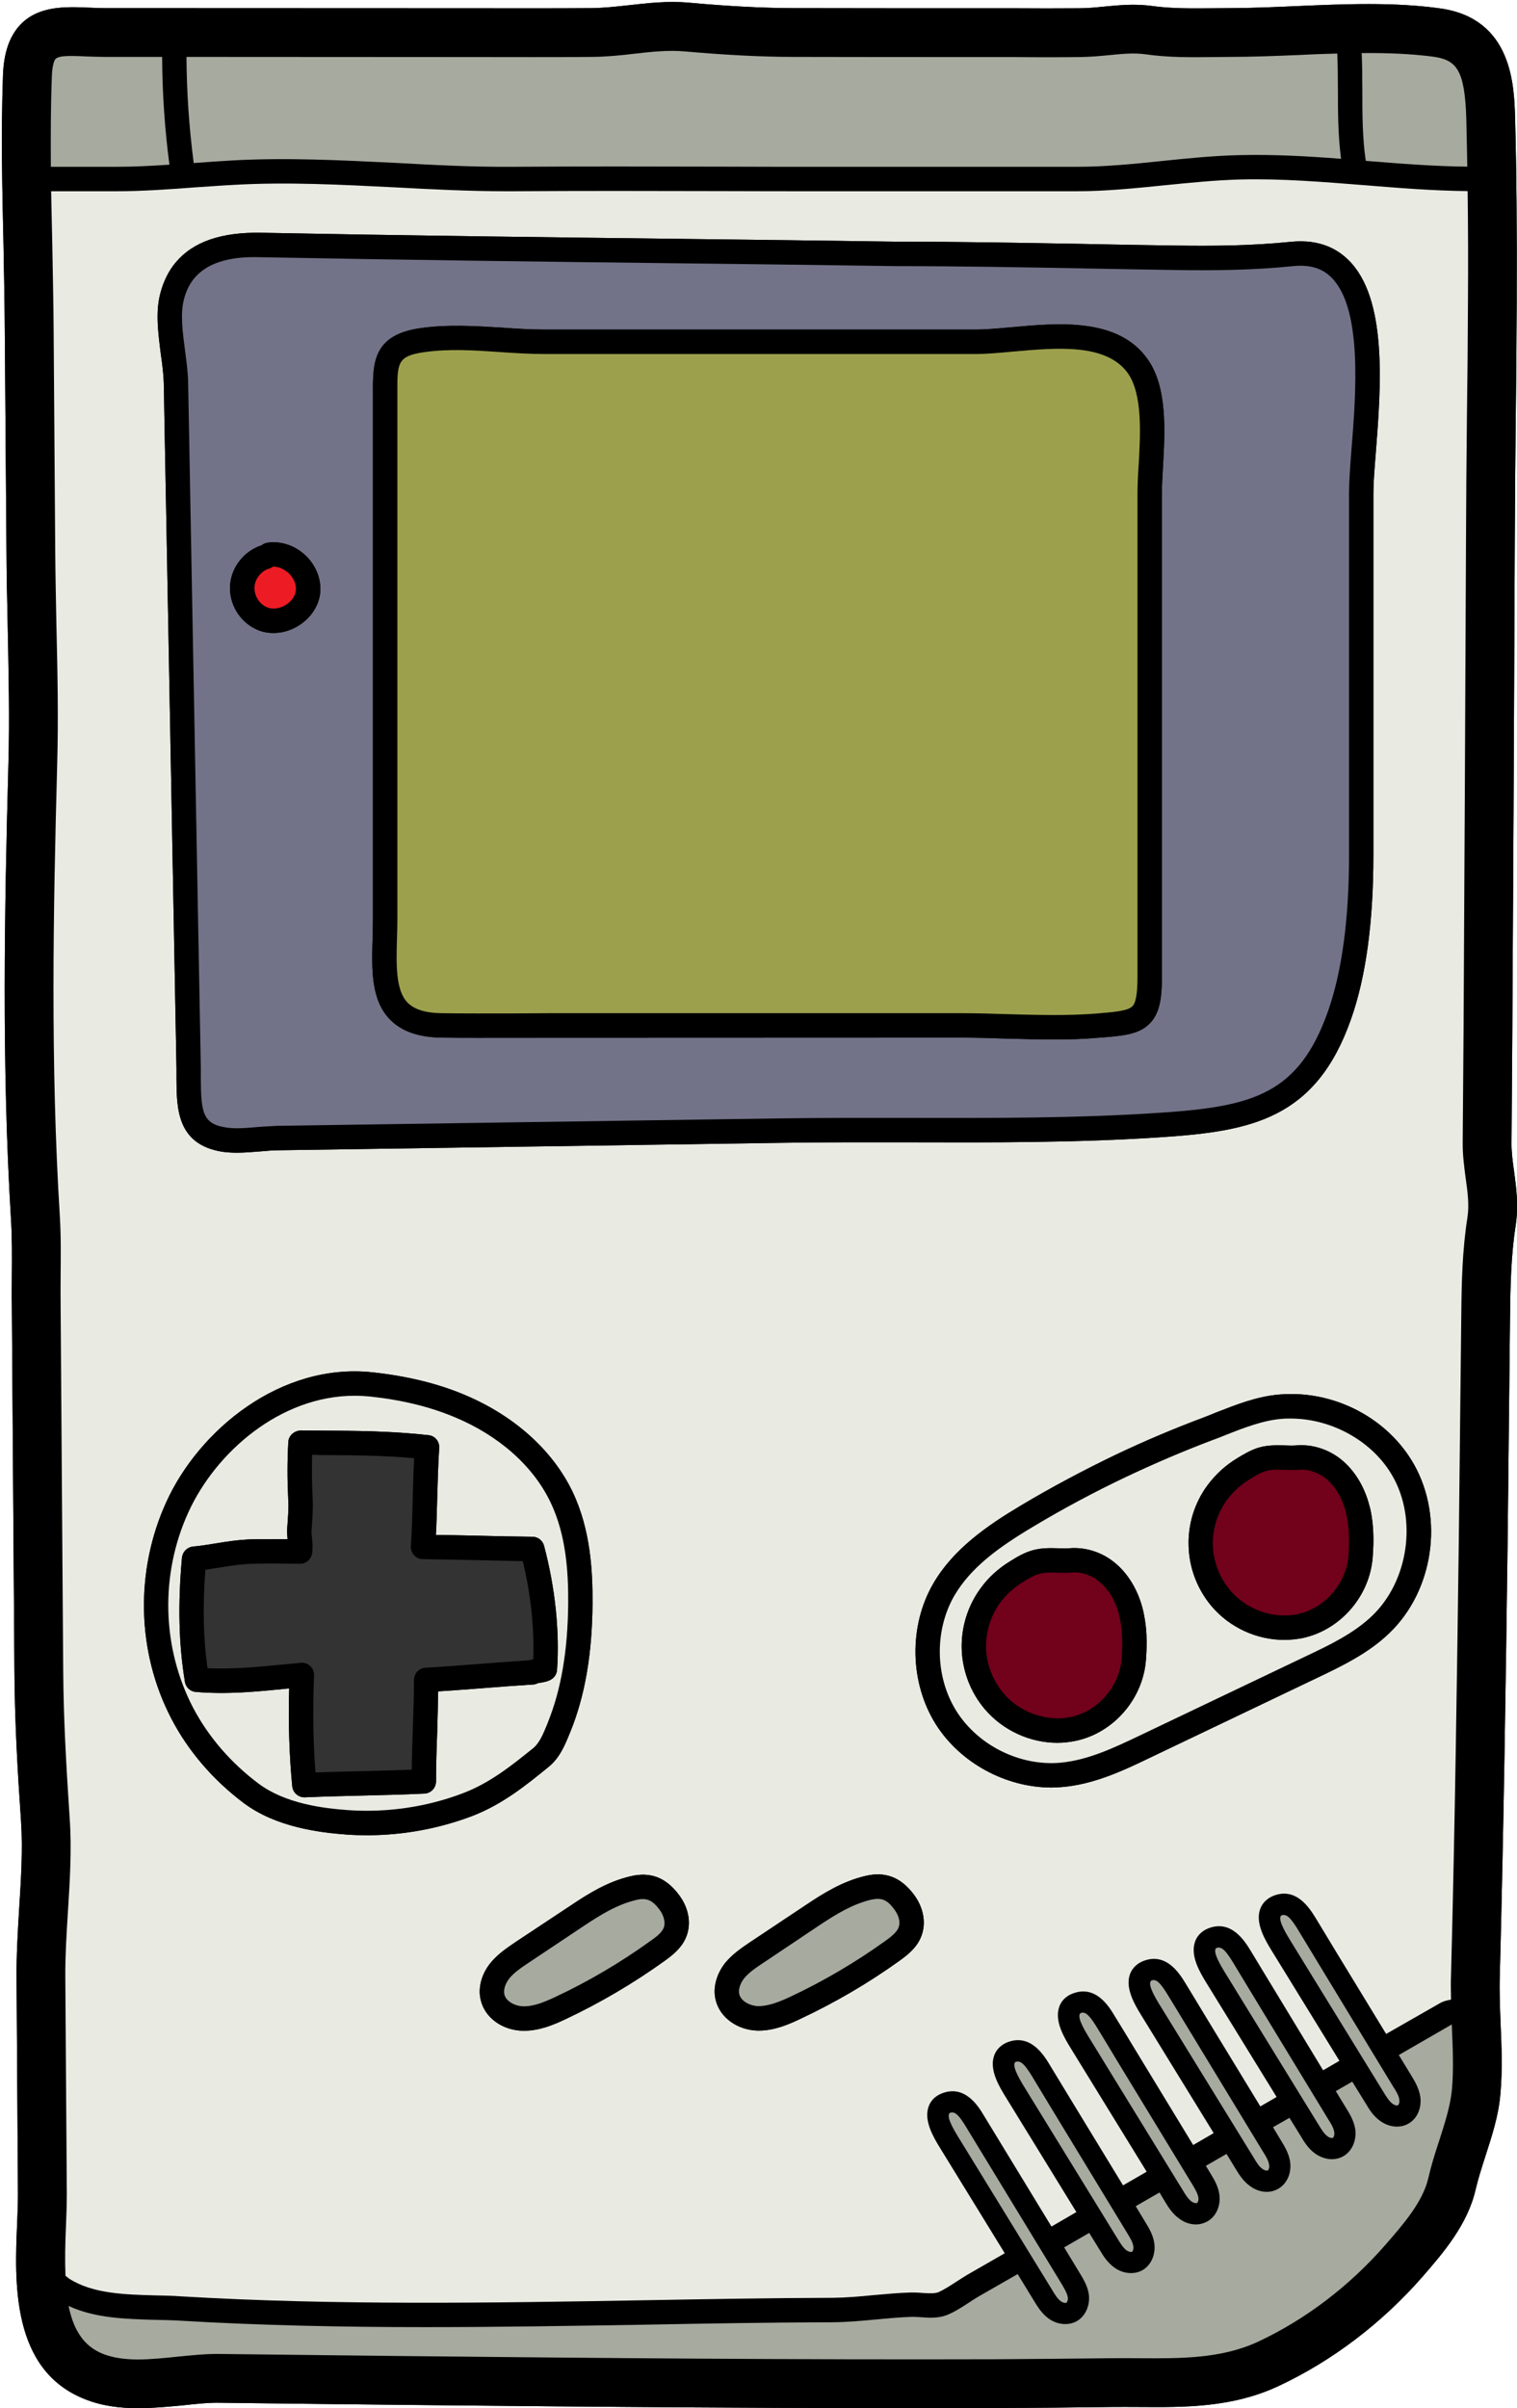 <?xml version="1.0" encoding="UTF-8"?><svg xmlns="http://www.w3.org/2000/svg" xmlns:xlink="http://www.w3.org/1999/xlink" height="120.1" preserveAspectRatio="xMidYMid meet" version="1.0" viewBox="26.1 3.9 75.7 120.1" width="75.7" zoomAndPan="magnify"><g><g id="change1_1"><path d="M 26.34 20.461 L 26.422 31.273 C 26.43 32.555 26.453 33.82 26.484 35.094 C 26.527 37.352 26.586 39.691 26.52 41.996 C 26.324 49.27 26.18 57.004 26.648 64.699 C 26.707 65.641 26.699 66.574 26.691 67.574 C 26.691 68.043 26.68 68.523 26.691 68.996 L 26.82 87.227 C 26.836 89.855 26.988 92.391 27.152 94.754 C 27.242 96.148 27.152 97.586 27.055 99.109 C 26.988 100.23 26.918 101.383 26.926 102.52 L 26.996 113.293 C 26.996 113.738 26.98 114.227 26.957 114.746 C 26.828 117.684 26.641 122.117 30.367 123.562 C 31.234 123.902 32.129 124 33.004 124 C 33.754 124 34.48 123.926 35.172 123.863 C 35.863 123.789 36.504 123.715 37.113 123.73 C 40.141 123.766 43.273 123.805 46.375 123.836 C 55.832 123.934 65.891 124.023 75.785 123.992 C 77.703 123.984 79.617 123.969 81.531 123.941 C 82.004 123.934 82.465 123.941 82.938 123.941 C 85.227 123.957 87.582 123.977 89.902 122.895 C 92.574 121.645 95.055 119.762 97.086 117.441 C 98.086 116.289 99.336 114.859 99.738 113.082 C 99.863 112.555 100.039 112.004 100.227 111.418 C 100.551 110.418 100.887 109.387 100.973 108.309 C 101.078 107.141 101.031 105.957 100.98 104.809 C 100.949 103.988 100.918 103.211 100.941 102.457 C 101.137 95.02 101.242 87.656 101.332 80.812 L 101.453 69.516 C 101.469 67.988 101.504 66.492 101.738 64.977 C 101.883 64.02 101.762 63.125 101.656 62.332 C 101.582 61.82 101.52 61.34 101.527 60.879 L 101.566 55.355 C 101.617 47.246 101.656 39.137 101.688 31.027 C 101.695 28.91 101.715 26.809 101.738 24.695 C 101.762 22.82 101.777 20.945 101.785 19.055 C 101.801 15.336 101.777 12.473 101.703 9.754 C 101.656 8.152 101.559 4.824 97.969 4.32 C 95.641 3.996 93.164 4.102 90.77 4.207 C 89.609 4.258 88.516 4.305 87.449 4.305 L 86.641 4.312 C 85.574 4.32 84.57 4.336 83.594 4.199 C 82.719 4.078 81.938 4.16 81.191 4.23 C 80.762 4.273 80.363 4.312 79.949 4.312 C 78.871 4.32 77.789 4.32 76.711 4.312 L 75.211 4.312 C 72.043 4.312 68.879 4.312 65.711 4.305 C 64.219 4.305 62.465 4.215 60.492 4.035 C 59.418 3.938 58.438 4.055 57.488 4.16 C 56.848 4.23 56.246 4.297 55.629 4.305 C 53.59 4.32 51.547 4.312 49.508 4.312 L 31.324 4.305 C 31.047 4.305 30.773 4.289 30.504 4.281 C 29.18 4.223 27.379 4.145 26.586 5.945 C 26.391 6.406 26.277 6.949 26.25 7.609 C 26.145 10.48 26.211 13.395 26.277 16.223 C 26.301 17.633 26.332 19.047 26.34 20.461"/></g><g id="change1_2"><path d="M 34.555 12.113 C 34.32 10.336 34.199 8.535 34.191 6.738 L 31.324 6.738 C 31.008 6.738 30.699 6.723 30.398 6.715 C 30.105 6.699 29.871 6.691 29.676 6.691 C 29.086 6.691 28.891 6.758 28.816 6.926 C 28.77 7.039 28.703 7.27 28.688 7.699 C 28.629 9.191 28.629 10.711 28.637 12.219 L 31.895 12.219 C 32.77 12.219 33.664 12.172 34.555 12.113 Z M 79.316 118.738 C 79.355 118.715 79.406 118.594 79.383 118.465 C 79.348 118.254 79.211 118.035 79.082 117.812 L 74.293 109.949 C 73.969 109.414 73.789 109.25 73.617 109.25 C 73.578 109.25 73.535 109.258 73.496 109.273 C 73.406 109.363 73.367 109.582 73.887 110.426 L 78.609 118.113 C 78.738 118.332 78.879 118.555 79.039 118.668 C 79.152 118.75 79.277 118.766 79.316 118.738 Z M 82.59 116.199 C 82.629 116.176 82.676 116.055 82.652 115.914 C 82.621 115.711 82.48 115.484 82.352 115.273 L 78.617 109.129 C 78.27 108.551 77.918 107.977 77.57 107.398 C 77.238 106.863 77.059 106.711 76.891 106.711 C 76.848 106.711 76.809 106.719 76.77 106.734 C 76.68 106.816 76.637 107.035 77.156 107.887 L 81.883 115.574 C 82.012 115.785 82.148 116.004 82.312 116.125 C 82.426 116.207 82.547 116.223 82.59 116.199 Z M 85.836 113.766 C 85.875 113.738 85.926 113.617 85.898 113.488 C 85.867 113.285 85.73 113.059 85.598 112.84 L 81.863 106.703 C 81.516 106.125 81.168 105.547 80.816 104.973 C 80.484 104.438 80.305 104.273 80.137 104.273 C 80.094 104.273 80.055 104.281 80.016 104.297 C 79.926 104.387 79.887 104.605 80.406 105.453 L 85.129 113.141 C 85.258 113.359 85.398 113.578 85.559 113.691 C 85.672 113.773 85.793 113.789 85.836 113.766 Z M 89.367 112.141 C 89.406 112.117 89.457 111.992 89.43 111.863 C 89.406 111.66 89.27 111.434 89.129 111.215 L 85.461 105.176 C 85.09 104.566 84.723 103.957 84.348 103.348 C 84.016 102.812 83.84 102.648 83.668 102.648 C 83.629 102.648 83.586 102.66 83.547 102.676 C 83.457 102.766 83.414 102.984 83.934 103.828 L 88.668 111.516 C 88.797 111.734 88.926 111.953 89.098 112.066 C 89.203 112.148 89.324 112.164 89.367 112.141 Z M 92.613 110.516 C 92.652 110.492 92.703 110.371 92.68 110.23 C 92.652 110.027 92.516 109.801 92.379 109.59 L 88.707 103.551 C 88.336 102.941 87.969 102.328 87.598 101.719 C 87.266 101.18 87.086 101.027 86.914 101.027 C 86.875 101.027 86.832 101.035 86.793 101.051 C 86.703 101.133 86.664 101.352 87.184 102.203 L 91.914 109.891 C 92.043 110.102 92.176 110.32 92.344 110.441 C 92.449 110.523 92.574 110.539 92.613 110.516 Z M 93.02 11.82 C 92.871 10.676 92.863 9.508 92.863 8.363 C 92.863 7.77 92.855 7.16 92.832 6.57 C 92.184 6.586 91.527 6.609 90.875 6.645 C 89.738 6.691 88.57 6.738 87.449 6.738 L 86.656 6.746 C 85.551 6.758 84.414 6.773 83.27 6.609 C 82.668 6.527 82.094 6.586 81.426 6.652 C 80.965 6.699 80.492 6.738 79.973 6.746 C 78.887 6.758 77.789 6.758 76.703 6.746 L 75.211 6.746 C 72.043 6.746 68.879 6.746 65.711 6.738 C 64.145 6.738 62.316 6.645 60.281 6.465 C 59.445 6.391 58.633 6.48 57.766 6.578 C 57.09 6.66 56.391 6.73 55.645 6.738 C 53.598 6.758 51.555 6.746 49.508 6.746 L 35.406 6.738 C 35.414 8.512 35.539 10.281 35.766 12.031 C 35.773 12.031 35.781 12.031 35.781 12.031 C 36.414 11.984 37.055 11.938 37.688 11.902 C 40.434 11.75 43.176 11.895 45.832 12.023 C 47.754 12.129 49.734 12.234 51.676 12.219 C 55.133 12.195 58.594 12.203 62.051 12.211 C 63.781 12.219 65.5 12.219 67.23 12.219 L 79.836 12.219 C 81.258 12.219 82.711 12.074 84.121 11.926 C 85.363 11.797 86.648 11.668 87.93 11.637 C 89.633 11.594 91.348 11.691 93.02 11.82 Z M 95.859 108.895 C 95.902 108.867 95.949 108.746 95.926 108.609 C 95.902 108.406 95.762 108.18 95.625 107.969 L 91.957 101.93 C 91.582 101.32 91.219 100.703 90.844 100.094 C 90.512 99.559 90.332 99.402 90.16 99.402 C 90.121 99.402 90.082 99.41 90.039 99.426 C 89.949 99.508 89.91 99.727 90.43 100.582 L 95.16 108.27 C 95.293 108.48 95.422 108.699 95.594 108.82 C 95.699 108.902 95.82 108.918 95.859 108.895 Z M 98.555 108.098 C 98.645 107.082 98.594 106.027 98.547 104.906 C 98.547 104.898 98.547 104.883 98.547 104.867 C 98.539 104.867 98.531 104.867 98.523 104.875 L 95.902 106.387 L 96.527 107.414 C 96.695 107.691 96.906 108.039 96.973 108.457 C 97.055 109.008 96.828 109.551 96.395 109.801 C 96.219 109.906 96.016 109.957 95.805 109.957 C 95.52 109.957 95.227 109.859 94.969 109.672 C 94.633 109.43 94.422 109.098 94.262 108.82 L 93.578 107.715 L 92.758 108.188 L 93.277 109.039 C 93.449 109.316 93.66 109.664 93.727 110.078 C 93.805 110.629 93.578 111.172 93.148 111.426 C 92.969 111.531 92.766 111.582 92.555 111.582 C 92.273 111.582 91.98 111.48 91.719 111.297 C 91.387 111.051 91.176 110.719 91.016 110.441 L 90.445 109.52 L 89.625 109.988 L 90.031 110.664 C 90.203 110.945 90.414 111.289 90.477 111.703 C 90.559 112.254 90.332 112.797 89.902 113.047 C 89.723 113.156 89.52 113.211 89.309 113.211 C 89.023 113.211 88.734 113.113 88.473 112.918 C 88.141 112.684 87.93 112.344 87.766 112.074 L 87.305 111.32 L 86.273 111.914 L 86.5 112.285 C 86.672 112.57 86.883 112.91 86.945 113.324 C 87.027 113.879 86.801 114.422 86.371 114.672 C 86.191 114.777 85.988 114.836 85.777 114.836 C 85.492 114.836 85.195 114.738 84.941 114.543 C 84.609 114.309 84.398 113.969 84.234 113.699 L 83.961 113.242 L 82.773 113.926 L 83.254 114.723 C 83.422 114.996 83.637 115.348 83.699 115.762 C 83.781 116.312 83.555 116.855 83.125 117.109 C 82.945 117.215 82.742 117.262 82.531 117.262 C 82.246 117.262 81.945 117.164 81.695 116.977 C 81.363 116.734 81.152 116.402 80.988 116.125 L 80.453 115.258 L 79.203 115.98 L 79.98 117.262 C 80.152 117.547 80.363 117.887 80.43 118.301 C 80.512 118.855 80.273 119.398 79.852 119.648 C 79.672 119.754 79.469 119.805 79.258 119.805 C 78.977 119.805 78.676 119.715 78.414 119.52 C 78.082 119.273 77.879 118.941 77.711 118.668 L 76.883 117.312 L 74.957 118.414 C 74.785 118.512 74.617 118.625 74.445 118.738 C 74.121 118.949 73.789 119.168 73.422 119.324 C 72.969 119.527 72.473 119.496 72.035 119.461 C 71.891 119.453 71.742 119.445 71.605 119.445 C 71.012 119.461 70.41 119.52 69.828 119.574 C 69.121 119.641 68.398 119.707 67.668 119.715 C 64.535 119.723 61.352 119.777 58.266 119.836 C 54.664 119.895 51.004 119.957 47.324 119.957 C 43.227 119.957 39.109 119.875 35.043 119.633 C 34.645 119.609 34.23 119.602 33.816 119.594 C 32.355 119.551 30.844 119.512 29.523 118.902 C 29.758 120.062 30.254 120.906 31.25 121.297 C 32.309 121.703 33.574 121.574 34.93 121.434 C 35.652 121.363 36.398 121.281 37.145 121.297 C 40.172 121.328 43.297 121.371 46.406 121.402 C 55.848 121.5 65.898 121.59 75.777 121.559 C 77.684 121.547 79.594 121.531 81.492 121.508 C 81.98 121.5 82.465 121.508 82.953 121.508 C 85.062 121.523 87.043 121.531 88.871 120.688 C 91.242 119.582 93.441 117.91 95.242 115.844 C 96.113 114.844 97.094 113.723 97.371 112.539 C 97.516 111.906 97.711 111.281 97.914 110.672 C 98.207 109.762 98.48 108.902 98.555 108.098 Z M 99.32 12.211 C 99.309 11.391 99.285 10.598 99.27 9.816 C 99.195 7.383 98.781 6.895 97.637 6.73 C 96.5 6.578 95.285 6.535 94.051 6.547 C 94.074 7.152 94.082 7.762 94.082 8.363 C 94.082 9.559 94.082 10.781 94.254 11.922 C 94.27 11.922 94.285 11.926 94.301 11.926 C 95.949 12.059 97.645 12.195 99.32 12.211 Z M 99.352 19.047 C 99.367 16.938 99.359 15.117 99.336 13.43 C 97.613 13.414 95.875 13.273 94.203 13.137 C 92.16 12.977 90.039 12.797 87.961 12.852 C 86.727 12.887 85.461 13.016 84.242 13.137 C 82.809 13.281 81.32 13.438 79.836 13.438 L 67.23 13.438 C 65.5 13.438 63.77 13.438 62.043 13.43 C 58.594 13.422 55.133 13.414 51.684 13.438 C 51.578 13.438 51.465 13.438 51.359 13.438 C 49.484 13.438 47.602 13.34 45.773 13.242 C 43.152 13.113 40.434 12.965 37.754 13.121 C 37.129 13.152 36.504 13.203 35.871 13.242 C 34.57 13.34 33.23 13.438 31.895 13.438 L 28.652 13.438 C 28.672 14.355 28.688 15.273 28.711 16.172 C 28.734 17.594 28.77 19.023 28.777 20.434 L 28.855 31.254 C 28.863 32.523 28.891 33.781 28.914 35.039 C 28.969 37.336 29.02 39.699 28.953 42.059 C 28.758 49.277 28.613 56.957 29.086 64.555 C 29.148 65.578 29.133 66.602 29.125 67.59 C 29.125 68.055 29.117 68.516 29.125 68.977 L 29.254 87.203 C 29.27 89.777 29.426 92.262 29.578 94.59 C 29.684 96.141 29.586 97.723 29.488 99.258 C 29.418 100.387 29.352 101.449 29.359 102.504 L 29.434 113.285 C 29.434 113.773 29.418 114.293 29.395 114.852 C 29.352 115.762 29.336 116.613 29.367 117.391 C 29.426 117.449 29.496 117.496 29.562 117.547 C 30.738 118.293 32.316 118.332 33.848 118.375 C 34.281 118.383 34.703 118.391 35.117 118.422 C 42.785 118.879 50.645 118.75 58.25 118.617 C 61.336 118.562 64.527 118.504 67.66 118.496 C 68.332 118.488 69.008 118.43 69.715 118.359 C 70.312 118.309 70.938 118.246 71.574 118.23 C 71.742 118.23 71.93 118.234 72.125 118.254 C 72.434 118.27 72.75 118.293 72.938 118.211 C 73.203 118.09 73.488 117.91 73.781 117.719 C 73.977 117.594 74.16 117.473 74.348 117.359 L 76.238 116.273 L 72.984 110.98 C 72.707 110.523 72.188 109.68 72.434 108.973 C 72.504 108.754 72.684 108.457 73.121 108.293 C 74.25 107.863 74.918 108.934 75.191 109.395 L 78.57 114.941 L 79.812 114.219 L 76.258 108.438 C 75.98 107.984 75.461 107.141 75.703 106.434 C 75.777 106.207 75.957 105.914 76.395 105.742 C 77.531 105.32 78.188 106.395 78.465 106.848 C 78.82 107.434 79.172 108.008 79.52 108.586 L 82.141 112.887 L 83.32 112.207 L 79.504 106.004 C 79.227 105.547 78.707 104.703 78.953 103.996 C 79.023 103.777 79.203 103.48 79.641 103.316 C 80.777 102.887 81.434 103.957 81.711 104.418 C 82.07 104.996 82.418 105.574 82.766 106.148 L 85.641 110.875 L 86.664 110.281 L 83.035 104.379 C 82.758 103.926 82.238 103.082 82.48 102.375 C 82.555 102.156 82.742 101.855 83.172 101.691 C 84.309 101.262 84.965 102.336 85.25 102.797 C 85.625 103.406 85.988 104.016 86.363 104.633 L 88.992 108.949 L 89.805 108.48 L 86.281 102.758 C 86.004 102.301 85.484 101.457 85.73 100.75 C 85.801 100.523 85.988 100.23 86.418 100.062 C 87.555 99.633 88.215 100.711 88.496 101.164 C 88.871 101.781 89.234 102.391 89.609 103 L 92.125 107.148 L 92.938 106.676 L 89.527 101.133 C 89.254 100.68 88.734 99.832 88.977 99.129 C 89.051 98.902 89.234 98.609 89.668 98.438 C 90.801 98.008 91.461 99.086 91.746 99.543 C 92.117 100.156 92.484 100.766 92.855 101.375 L 95.27 105.336 L 97.922 103.82 C 98.125 103.699 98.328 103.656 98.508 103.625 C 98.5 103.211 98.488 102.797 98.508 102.391 C 98.703 94.973 98.805 87.617 98.895 80.789 C 98.938 77.023 98.977 73.258 99.02 69.488 C 99.035 67.875 99.066 66.281 99.328 64.602 C 99.422 63.992 99.336 63.344 99.238 62.656 C 99.164 62.086 99.082 61.492 99.09 60.852 L 99.133 55.34 C 99.18 47.238 99.219 39.129 99.254 31.02 C 99.262 28.895 99.277 26.789 99.301 24.672 C 99.328 22.805 99.344 20.93 99.352 19.047 Z M 101.703 9.754 C 101.777 12.473 101.801 15.336 101.785 19.055 C 101.777 20.945 101.762 22.82 101.738 24.695 C 101.715 26.809 101.695 28.91 101.688 31.027 C 101.656 39.137 101.617 47.246 101.566 55.355 L 101.527 60.879 C 101.52 61.34 101.582 61.82 101.656 62.332 C 101.762 63.125 101.883 64.02 101.738 64.977 C 101.504 66.496 101.469 67.988 101.453 69.516 C 101.414 73.281 101.371 77.047 101.332 80.812 C 101.242 87.656 101.137 95.02 100.941 102.457 C 100.918 103.211 100.949 103.988 100.98 104.809 C 101.031 105.957 101.078 107.141 100.973 108.309 C 100.887 109.387 100.551 110.418 100.227 111.418 C 100.039 112.004 99.863 112.555 99.738 113.082 C 99.336 114.859 98.086 116.289 97.086 117.441 C 95.055 119.762 92.574 121.645 89.902 122.895 C 87.582 123.977 85.227 123.957 82.938 123.941 C 82.465 123.941 82.004 123.934 81.531 123.941 C 79.617 123.969 77.699 123.984 75.785 123.992 C 65.891 124.023 55.832 123.934 46.375 123.836 C 43.273 123.805 40.141 123.766 37.113 123.73 C 36.504 123.715 35.863 123.789 35.172 123.863 C 34.48 123.926 33.754 124 33.004 124 C 32.129 124 31.234 123.902 30.367 123.562 C 26.641 122.117 26.828 117.684 26.957 114.746 C 26.98 114.227 26.996 113.738 26.996 113.293 L 26.926 102.52 C 26.918 101.383 26.988 100.23 27.055 99.109 C 27.152 97.586 27.242 96.148 27.152 94.754 C 26.988 92.391 26.836 89.855 26.82 87.227 L 26.691 68.996 C 26.68 68.523 26.691 68.043 26.691 67.574 C 26.699 66.574 26.707 65.641 26.648 64.699 C 26.18 57.004 26.324 49.27 26.52 41.996 C 26.586 39.691 26.527 37.352 26.484 35.094 C 26.453 33.82 26.43 32.555 26.422 31.273 L 26.34 20.461 C 26.332 19.047 26.301 17.633 26.277 16.223 C 26.211 13.398 26.145 10.48 26.25 7.609 C 26.277 6.949 26.391 6.406 26.586 5.945 C 27.379 4.145 29.18 4.223 30.504 4.281 C 30.773 4.289 31.047 4.305 31.324 4.305 L 49.508 4.312 C 51.547 4.312 53.59 4.32 55.629 4.305 C 56.246 4.297 56.848 4.23 57.488 4.16 C 58.438 4.055 59.418 3.938 60.492 4.035 C 62.465 4.215 64.219 4.305 65.711 4.305 C 68.879 4.312 72.043 4.312 75.211 4.312 L 76.711 4.312 C 77.789 4.32 78.871 4.32 79.949 4.312 C 80.363 4.312 80.762 4.273 81.191 4.23 C 81.938 4.16 82.719 4.078 83.594 4.199 C 84.57 4.336 85.574 4.32 86.641 4.312 L 87.449 4.305 C 88.516 4.305 89.609 4.258 90.77 4.207 C 93.164 4.102 95.641 3.996 97.969 4.32 C 101.559 4.824 101.656 8.152 101.703 9.754"/></g><g id="change2_1"><path d="M 55.668 83.859 C 55.676 82.258 55.574 80.18 54.664 78.281 C 53.656 76.195 51.723 74.473 49.215 73.434 C 47.887 72.883 46.367 72.52 44.695 72.34 C 40.094 71.844 36.023 75.23 34.395 78.816 C 32.828 82.258 32.922 86.293 34.652 89.613 C 35.496 91.238 36.754 92.691 38.273 93.828 C 39.863 95.012 41.977 95.289 43.43 95.395 C 43.762 95.418 44.102 95.426 44.434 95.426 C 46.219 95.426 48.016 95.094 49.68 94.461 C 51.188 93.875 52.348 92.934 53.469 92.023 C 54.031 91.57 54.289 90.93 54.523 90.359 L 54.566 90.254 C 55.289 88.477 55.652 86.383 55.668 83.859 Z M 60.344 100.492 C 60.605 99.844 60.477 99.07 59.996 98.422 C 59.34 97.535 58.566 97.234 57.562 97.473 C 56.426 97.738 55.473 98.332 54.598 98.918 L 51.797 100.773 C 51.391 101.051 50.93 101.359 50.562 101.812 C 50.117 102.375 49.938 103.062 50.094 103.664 C 50.305 104.527 51.156 105.145 52.164 105.176 C 52.195 105.176 52.227 105.176 52.262 105.176 C 53.023 105.176 53.723 104.883 54.324 104.598 C 56.051 103.785 57.715 102.805 59.266 101.691 C 59.672 101.398 60.125 101.043 60.344 100.492 Z M 72.066 100.484 C 72.328 99.832 72.199 99.062 71.719 98.406 C 71.059 97.52 70.289 97.219 69.281 97.457 C 68.148 97.723 67.195 98.316 66.32 98.902 L 63.52 100.766 C 63.113 101.043 62.652 101.352 62.285 101.797 C 61.84 102.367 61.66 103.059 61.816 103.656 C 62.027 104.508 62.879 105.137 63.887 105.168 C 63.918 105.168 63.949 105.168 63.98 105.168 C 64.738 105.168 65.445 104.867 66.043 104.582 C 67.773 103.77 69.438 102.797 70.988 101.684 C 71.395 101.391 71.848 101.035 72.066 100.484 Z M 94.758 26.434 C 95.008 23.203 95.355 18.777 93.375 16.855 C 92.645 16.141 91.68 15.84 90.504 15.961 C 88.488 16.164 86.582 16.172 84.828 16.148 C 83.277 16.125 81.727 16.102 80.176 16.066 C 77.117 16.012 73.949 15.953 70.84 15.953 C 67.309 15.906 63.785 15.855 60.258 15.816 C 53.324 15.734 46.156 15.645 39.109 15.508 C 37.137 15.477 35.742 15.953 34.871 16.984 C 34.516 17.406 34.254 17.934 34.102 18.527 C 33.848 19.469 33.996 20.531 34.125 21.562 C 34.199 22.082 34.262 22.57 34.273 23.008 C 34.312 25.062 34.344 27.105 34.387 29.16 L 34.906 57.176 L 34.906 57.695 C 34.914 59.164 34.922 60.98 37.195 61.34 C 37.422 61.371 37.664 61.387 37.914 61.387 C 38.297 61.387 38.688 61.355 39.07 61.324 C 39.379 61.301 39.676 61.266 39.953 61.266 L 65.02 60.895 C 67.133 60.859 69.281 60.867 71.367 60.867 C 75.566 60.879 79.902 60.895 84.129 60.609 C 88.523 60.309 91.762 59.715 93.516 54.73 C 94.262 52.621 94.633 49.879 94.633 46.574 L 94.633 28.488 C 94.633 27.977 94.691 27.262 94.758 26.434 Z M 95.422 85.352 C 97.637 83.234 98.164 79.613 96.664 76.941 C 95.363 74.629 92.68 73.223 89.969 73.445 C 88.848 73.531 87.809 73.945 86.801 74.336 C 86.59 74.426 86.379 74.508 86.168 74.59 C 84.691 75.141 83.215 75.766 81.785 76.445 C 80.176 77.219 78.586 78.062 77.059 78.973 C 75.371 79.977 73.676 81.148 72.676 82.867 C 71.441 84.984 71.492 87.812 72.797 89.891 C 74.016 91.82 76.289 93.047 78.57 93.047 C 78.738 93.047 78.91 93.039 79.082 93.023 C 80.695 92.895 82.199 92.18 83.512 91.547 L 91.824 87.578 C 93.02 87.008 94.367 86.367 95.422 85.352 Z M 99.336 13.43 C 99.359 15.117 99.367 16.938 99.352 19.047 C 99.344 20.93 99.328 22.805 99.301 24.672 C 99.277 26.789 99.262 28.895 99.254 31.02 C 99.219 39.129 99.18 47.238 99.133 55.34 L 99.09 60.852 C 99.082 61.492 99.164 62.086 99.238 62.656 C 99.336 63.344 99.422 63.992 99.328 64.602 C 99.066 66.281 99.035 67.875 99.02 69.488 C 98.977 73.258 98.938 77.023 98.895 80.789 C 98.805 87.617 98.703 94.973 98.508 102.391 C 98.488 102.797 98.5 103.211 98.508 103.625 C 98.328 103.656 98.125 103.699 97.922 103.82 L 95.27 105.336 L 92.855 101.375 C 92.484 100.766 92.117 100.156 91.746 99.543 C 91.461 99.086 90.801 98.008 89.668 98.438 C 89.234 98.609 89.051 98.902 88.977 99.129 C 88.734 99.832 89.254 100.68 89.527 101.133 L 92.938 106.676 L 92.125 107.148 L 89.609 103 C 89.234 102.391 88.871 101.781 88.496 101.164 C 88.215 100.711 87.555 99.633 86.418 100.062 C 85.988 100.23 85.801 100.523 85.73 100.75 C 85.484 101.457 86.004 102.301 86.281 102.758 L 89.805 108.48 L 88.992 108.949 L 86.363 104.633 C 85.988 104.016 85.625 103.406 85.25 102.797 C 84.965 102.336 84.309 101.262 83.172 101.691 C 82.742 101.855 82.555 102.156 82.48 102.375 C 82.238 103.082 82.758 103.926 83.035 104.379 L 86.664 110.281 L 85.641 110.875 L 82.766 106.148 C 82.418 105.574 82.07 104.996 81.711 104.418 C 81.434 103.957 80.777 102.887 79.641 103.316 C 79.203 103.48 79.023 103.777 78.953 103.996 C 78.707 104.703 79.227 105.547 79.504 106.004 L 83.32 112.207 L 82.141 112.887 L 79.52 108.586 C 79.172 108.008 78.82 107.434 78.465 106.848 C 78.188 106.395 77.531 105.32 76.395 105.742 C 75.957 105.914 75.777 106.207 75.703 106.434 C 75.461 107.141 75.98 107.984 76.258 108.438 L 79.812 114.219 L 78.57 114.941 L 75.191 109.395 C 74.918 108.934 74.25 107.863 73.121 108.293 C 72.684 108.457 72.504 108.754 72.434 108.973 C 72.188 109.68 72.707 110.523 72.984 110.98 L 76.238 116.273 L 74.348 117.359 C 74.16 117.473 73.977 117.594 73.781 117.719 C 73.488 117.91 73.203 118.09 72.938 118.211 C 72.75 118.293 72.434 118.27 72.125 118.254 C 71.93 118.234 71.742 118.23 71.574 118.23 C 70.938 118.246 70.312 118.309 69.715 118.359 C 69.008 118.43 68.332 118.488 67.66 118.496 C 64.527 118.504 61.336 118.562 58.25 118.617 C 50.645 118.75 42.785 118.879 35.117 118.422 C 34.703 118.391 34.281 118.383 33.848 118.375 C 32.316 118.332 30.738 118.293 29.562 117.547 C 29.496 117.496 29.426 117.449 29.367 117.391 C 29.336 116.613 29.352 115.762 29.395 114.852 C 29.418 114.293 29.434 113.773 29.434 113.285 L 29.359 102.504 C 29.352 101.449 29.418 100.387 29.488 99.258 C 29.586 97.723 29.684 96.141 29.578 94.59 C 29.426 92.262 29.27 89.777 29.254 87.203 L 29.125 68.977 C 29.117 68.516 29.125 68.055 29.125 67.59 C 29.133 66.602 29.148 65.578 29.086 64.555 C 28.613 56.957 28.758 49.277 28.953 42.059 C 29.02 39.699 28.969 37.336 28.914 35.039 C 28.891 33.781 28.863 32.523 28.855 31.254 L 28.777 20.434 C 28.77 19.023 28.734 17.594 28.711 16.172 C 28.688 15.273 28.672 14.355 28.652 13.438 L 31.895 13.438 C 33.23 13.438 34.57 13.34 35.871 13.242 C 36.504 13.203 37.129 13.152 37.754 13.121 C 40.434 12.965 43.152 13.113 45.773 13.242 C 47.602 13.34 49.484 13.438 51.359 13.438 C 51.465 13.438 51.578 13.438 51.684 13.438 C 55.133 13.414 58.594 13.422 62.043 13.43 C 63.77 13.438 65.5 13.438 67.23 13.438 L 79.836 13.438 C 81.32 13.438 82.809 13.281 84.242 13.137 C 85.461 13.016 86.727 12.887 87.961 12.852 C 90.039 12.797 92.16 12.977 94.203 13.137 C 95.875 13.273 97.613 13.414 99.336 13.43" fill="#e9ebe3"/></g><g id="change3_1"><path d="M 99.27 9.816 C 99.285 10.598 99.309 11.391 99.32 12.211 C 97.645 12.195 95.949 12.059 94.301 11.926 C 94.285 11.926 94.27 11.922 94.254 11.922 C 94.082 10.781 94.082 9.559 94.082 8.363 C 94.082 7.762 94.074 7.152 94.051 6.547 C 95.285 6.535 96.5 6.578 97.637 6.73 C 98.781 6.895 99.195 7.383 99.27 9.816" fill="#a7aa9f"/></g><g id="change3_2"><path d="M 98.547 104.906 C 98.594 106.027 98.645 107.082 98.555 108.098 C 98.48 108.902 98.207 109.762 97.914 110.672 C 97.711 111.281 97.516 111.906 97.371 112.539 C 97.094 113.723 96.113 114.844 95.242 115.844 C 93.441 117.91 91.242 119.582 88.871 120.688 C 87.043 121.531 85.062 121.523 82.953 121.508 C 82.465 121.508 81.98 121.5 81.492 121.508 C 79.594 121.531 77.684 121.547 75.777 121.559 C 65.898 121.59 55.848 121.5 46.406 121.402 C 43.297 121.371 40.172 121.328 37.145 121.297 C 36.398 121.281 35.652 121.363 34.93 121.434 C 33.574 121.574 32.309 121.703 31.25 121.297 C 30.254 120.906 29.758 120.062 29.523 118.902 C 30.844 119.512 32.355 119.551 33.816 119.594 C 34.23 119.602 34.645 119.609 35.043 119.633 C 39.109 119.875 43.227 119.957 47.324 119.957 C 51.004 119.957 54.664 119.895 58.266 119.836 C 61.352 119.777 64.535 119.723 67.668 119.715 C 68.398 119.707 69.121 119.641 69.828 119.574 C 70.41 119.52 71.012 119.461 71.605 119.445 C 71.742 119.445 71.891 119.453 72.035 119.461 C 72.473 119.496 72.969 119.527 73.422 119.324 C 73.789 119.168 74.121 118.949 74.445 118.738 C 74.617 118.625 74.785 118.512 74.957 118.414 L 76.883 117.312 L 77.711 118.668 C 77.879 118.941 78.082 119.273 78.414 119.52 C 78.676 119.715 78.977 119.805 79.258 119.805 C 79.469 119.805 79.672 119.754 79.852 119.648 C 80.273 119.398 80.512 118.855 80.43 118.301 C 80.363 117.887 80.152 117.547 79.98 117.262 L 79.203 115.98 L 80.453 115.258 L 80.988 116.125 C 81.152 116.402 81.363 116.734 81.695 116.977 C 81.945 117.164 82.246 117.262 82.531 117.262 C 82.742 117.262 82.945 117.215 83.125 117.109 C 83.555 116.855 83.781 116.312 83.699 115.762 C 83.637 115.348 83.422 114.996 83.254 114.723 L 82.773 113.926 L 83.961 113.242 L 84.234 113.699 C 84.398 113.969 84.609 114.309 84.941 114.543 C 85.195 114.738 85.492 114.836 85.777 114.836 C 85.988 114.836 86.191 114.777 86.371 114.672 C 86.801 114.422 87.027 113.879 86.945 113.324 C 86.883 112.91 86.672 112.57 86.5 112.285 L 86.273 111.914 L 87.305 111.32 L 87.766 112.074 C 87.93 112.344 88.141 112.684 88.473 112.918 C 88.734 113.113 89.023 113.211 89.309 113.211 C 89.52 113.211 89.723 113.156 89.902 113.047 C 90.332 112.797 90.559 112.254 90.477 111.703 C 90.414 111.289 90.203 110.945 90.031 110.664 L 89.625 109.988 L 90.445 109.52 L 91.016 110.441 C 91.176 110.719 91.387 111.051 91.719 111.297 C 91.98 111.48 92.273 111.582 92.555 111.582 C 92.766 111.582 92.969 111.531 93.148 111.426 C 93.578 111.172 93.805 110.629 93.727 110.078 C 93.66 109.664 93.449 109.316 93.277 109.039 L 92.758 108.188 L 93.578 107.715 L 94.262 108.82 C 94.422 109.098 94.633 109.43 94.969 109.672 C 95.227 109.859 95.52 109.957 95.805 109.957 C 96.016 109.957 96.219 109.906 96.395 109.801 C 96.828 109.551 97.055 109.008 96.973 108.457 C 96.906 108.039 96.695 107.691 96.527 107.414 L 95.902 106.387 L 98.523 104.875 C 98.531 104.867 98.539 104.867 98.547 104.867 C 98.547 104.883 98.547 104.898 98.547 104.906" fill="#a7aa9f"/></g><g id="change1_3"><path d="M 94.578 84.477 C 96.371 82.754 96.828 79.703 95.602 77.535 C 94.617 75.789 92.566 74.645 90.504 74.645 C 90.355 74.645 90.211 74.645 90.062 74.66 C 89.129 74.734 88.172 75.105 87.246 75.473 C 87.027 75.562 86.809 75.645 86.598 75.723 C 85.152 76.27 83.707 76.887 82.305 77.551 C 80.73 78.297 79.18 79.125 77.684 80.02 C 75.898 81.082 74.543 82.082 73.723 83.477 C 72.719 85.223 72.758 87.535 73.828 89.238 C 74.906 90.945 76.977 91.977 78.984 91.812 C 80.379 91.691 81.703 91.059 82.984 90.449 L 91.305 86.48 C 92.469 85.93 93.668 85.352 94.578 84.477 Z M 96.664 76.941 C 98.164 79.613 97.637 83.234 95.422 85.352 C 94.367 86.367 93.02 87.008 91.824 87.578 L 83.512 91.547 C 82.199 92.18 80.695 92.895 79.082 93.023 C 78.91 93.039 78.738 93.047 78.57 93.047 C 76.289 93.047 74.016 91.82 72.797 89.891 C 71.492 87.812 71.441 84.984 72.676 82.867 C 73.676 81.148 75.371 79.977 77.059 78.973 C 78.586 78.062 80.176 77.219 81.785 76.445 C 83.215 75.766 84.691 75.141 86.168 74.59 C 86.379 74.508 86.59 74.426 86.801 74.336 C 87.809 73.945 88.848 73.531 89.969 73.445 C 92.68 73.223 95.363 74.629 96.664 76.941"/></g><g id="change3_3"><path d="M 95.926 108.609 C 95.949 108.746 95.902 108.867 95.859 108.895 C 95.82 108.918 95.699 108.902 95.594 108.82 C 95.422 108.699 95.293 108.48 95.16 108.27 L 90.43 100.582 C 89.91 99.727 89.949 99.508 90.039 99.426 C 90.082 99.41 90.121 99.402 90.16 99.402 C 90.332 99.402 90.512 99.559 90.844 100.094 C 91.219 100.703 91.582 101.32 91.957 101.93 L 95.625 107.969 C 95.762 108.18 95.902 108.406 95.926 108.609" fill="#a7aa9f"/></g><g id="change2_2"><path d="M 83.285 86.652 C 83.352 85.781 83.32 85.086 83.188 84.441 C 83.172 84.328 83.141 84.215 83.113 84.102 C 82.863 83.145 82.352 82.324 81.68 81.797 C 81.047 81.293 80.242 81.051 79.469 81.113 C 79.27 81.129 79.074 81.121 78.879 81.113 C 78.512 81.105 78.09 81.09 77.645 81.211 C 77.23 81.324 76.855 81.543 76.531 81.746 C 75.93 82.113 75.426 82.566 75.039 83.102 C 74.391 83.98 74.055 85.066 74.09 86.156 C 74.129 87.242 74.535 88.305 75.242 89.137 C 76.152 90.207 77.508 90.816 78.863 90.816 C 79.172 90.816 79.477 90.781 79.777 90.719 C 81.68 90.32 83.156 88.605 83.285 86.652 Z M 94.602 81.52 C 94.668 80.652 94.633 79.953 94.512 79.312 C 94.488 79.199 94.465 79.086 94.43 78.973 C 94.18 78.012 93.668 77.195 92.996 76.664 C 92.359 76.164 91.559 75.918 90.785 75.984 C 90.594 76 90.391 75.992 90.195 75.984 C 89.828 75.977 89.406 75.961 88.961 76.082 C 88.547 76.195 88.172 76.422 87.848 76.617 C 87.246 76.98 86.754 77.438 86.355 77.973 C 85.707 78.848 85.371 79.938 85.414 81.023 C 85.445 82.113 85.859 83.176 86.559 84.004 C 87.465 85.074 88.824 85.684 90.188 85.684 C 90.484 85.684 90.793 85.652 91.094 85.594 C 92.996 85.191 94.473 83.484 94.602 81.52 Z M 95.602 77.535 C 96.828 79.703 96.371 82.754 94.578 84.477 C 93.668 85.352 92.469 85.93 91.305 86.48 L 82.984 90.449 C 81.703 91.059 80.379 91.691 78.984 91.812 C 76.977 91.977 74.906 90.945 73.828 89.238 C 72.758 87.535 72.719 85.223 73.723 83.477 C 74.543 82.082 75.898 81.082 77.684 80.02 C 79.18 79.125 80.73 78.297 82.305 77.551 C 83.707 76.887 85.152 76.27 86.598 75.723 C 86.809 75.645 87.027 75.562 87.246 75.473 C 88.172 75.105 89.129 74.734 90.062 74.66 C 90.211 74.645 90.355 74.645 90.504 74.645 C 92.566 74.645 94.617 75.789 95.602 77.535" fill="#e9ebe3"/></g><g id="change1_4"><path d="M 93.539 26.336 C 93.766 23.52 94.098 19.258 92.523 17.723 C 92.062 17.27 91.445 17.09 90.633 17.172 C 88.555 17.383 86.605 17.391 84.812 17.367 C 83.262 17.344 81.711 17.316 80.16 17.285 C 77.102 17.23 73.934 17.172 70.824 17.172 C 67.293 17.121 63.77 17.074 60.238 17.035 C 53.309 16.953 46.141 16.863 39.086 16.727 C 37.492 16.676 36.422 17.035 35.805 17.766 C 35.562 18.055 35.383 18.414 35.277 18.836 C 35.09 19.551 35.215 20.492 35.336 21.402 C 35.406 21.938 35.48 22.48 35.488 22.984 C 35.531 25.035 35.562 27.09 35.602 29.137 L 36.121 57.152 C 36.121 57.34 36.121 57.516 36.121 57.695 C 36.129 59.391 36.227 59.953 37.379 60.129 C 37.828 60.203 38.41 60.156 38.973 60.105 C 39.305 60.082 39.637 60.059 39.938 60.047 L 65.004 59.676 C 67.125 59.645 69.281 59.652 71.367 59.652 C 75.543 59.66 79.859 59.676 84.047 59.391 C 88.602 59.082 90.906 58.48 92.371 54.328 C 93.066 52.344 93.418 49.738 93.418 46.574 L 93.418 28.488 C 93.418 27.926 93.473 27.188 93.539 26.336 Z M 93.375 16.855 C 95.355 18.777 95.008 23.203 94.758 26.434 C 94.691 27.262 94.633 27.977 94.633 28.488 L 94.633 46.574 C 94.633 49.879 94.262 52.621 93.516 54.73 C 91.762 59.715 88.523 60.309 84.129 60.609 C 79.902 60.895 75.566 60.879 71.367 60.867 C 69.281 60.867 67.133 60.859 65.02 60.895 L 39.953 61.266 C 39.676 61.266 39.379 61.301 39.07 61.324 C 38.688 61.355 38.297 61.387 37.914 61.387 C 37.664 61.387 37.422 61.371 37.195 61.34 C 34.922 60.98 34.914 59.164 34.906 57.695 L 34.906 57.176 L 34.387 29.16 C 34.344 27.105 34.312 25.062 34.273 23.008 C 34.262 22.57 34.199 22.082 34.125 21.562 C 33.996 20.531 33.848 19.469 34.102 18.527 C 34.254 17.934 34.516 17.406 34.871 16.984 C 35.742 15.953 37.137 15.477 39.109 15.508 C 46.156 15.645 53.324 15.734 60.258 15.816 C 63.785 15.855 67.309 15.906 70.84 15.953 C 73.949 15.953 77.117 16.012 80.176 16.066 C 81.727 16.102 83.277 16.125 84.828 16.148 C 86.582 16.172 88.488 16.164 90.504 15.961 C 91.68 15.84 92.645 16.141 93.375 16.855"/></g><g id="change1_5"><path d="M 93.395 81.438 C 93.441 80.684 93.418 80.082 93.312 79.547 C 93.293 79.457 93.277 79.367 93.254 79.281 C 93.066 78.582 92.711 77.988 92.246 77.625 C 91.852 77.316 91.355 77.152 90.891 77.203 C 90.641 77.219 90.398 77.211 90.152 77.203 C 90.039 77.203 89.926 77.195 89.828 77.195 C 89.633 77.195 89.457 77.211 89.285 77.258 C 89.031 77.324 88.75 77.492 88.48 77.664 C 88.027 77.934 87.629 78.297 87.336 78.695 C 86.848 79.352 86.598 80.164 86.621 80.984 C 86.656 81.805 86.965 82.594 87.492 83.219 C 88.301 84.176 89.648 84.652 90.844 84.402 C 92.223 84.109 93.293 82.867 93.395 81.438 Z M 94.512 79.312 C 94.633 79.953 94.668 80.652 94.602 81.52 C 94.473 83.484 92.996 85.191 91.094 85.594 C 90.793 85.652 90.484 85.684 90.188 85.684 C 88.824 85.684 87.465 85.074 86.559 84.004 C 85.859 83.176 85.445 82.113 85.414 81.023 C 85.371 79.938 85.707 78.848 86.355 77.973 C 86.754 77.438 87.246 76.98 87.848 76.617 C 88.172 76.422 88.547 76.195 88.961 76.082 C 89.406 75.961 89.828 75.977 90.195 75.984 C 90.391 75.992 90.594 76 90.785 75.984 C 91.559 75.918 92.359 76.164 92.996 76.664 C 93.668 77.195 94.18 78.012 94.43 78.973 C 94.465 79.086 94.488 79.199 94.512 79.312"/></g><g id="change4_1"><path d="M 42.074 33.504 C 42.152 32.84 41.895 32.133 41.367 31.621 C 40.84 31.109 40.125 30.867 39.457 30.965 C 39.344 30.98 39.238 31.027 39.156 31.094 C 38.297 31.367 37.648 32.172 37.582 33.074 C 37.512 34 38.055 34.91 38.898 35.289 C 39.156 35.41 39.449 35.469 39.742 35.469 C 40.141 35.469 40.539 35.363 40.902 35.16 C 41.551 34.793 41.992 34.176 42.074 33.504 Z M 84.137 27.141 C 84.234 25.387 84.355 23.219 83.375 21.824 C 81.906 19.73 78.934 20.004 76.539 20.223 C 75.891 20.281 75.281 20.336 74.777 20.336 L 53.281 20.336 C 52.57 20.336 51.84 20.289 51.125 20.238 C 49.809 20.16 48.445 20.07 47.074 20.266 C 44.688 20.605 44.703 22.035 44.711 23.535 L 44.711 49.633 C 44.711 49.969 44.703 50.309 44.695 50.641 C 44.645 52.238 44.605 53.758 45.555 54.738 C 46.133 55.332 46.977 55.633 48.145 55.648 C 49.32 55.664 50.508 55.656 51.684 55.656 L 74.121 55.648 C 74.891 55.648 75.648 55.672 76.402 55.699 C 77.148 55.715 77.91 55.738 78.684 55.738 C 79.406 55.738 80.145 55.723 80.883 55.656 C 82.086 55.566 82.879 55.504 83.422 54.992 C 83.977 54.473 84.082 53.684 84.082 52.582 L 84.082 28.496 C 84.082 28.09 84.105 27.629 84.137 27.141 Z M 92.523 17.723 C 94.098 19.258 93.766 23.52 93.539 26.336 C 93.473 27.188 93.418 27.926 93.418 28.488 L 93.418 46.574 C 93.418 49.738 93.066 52.344 92.371 54.328 C 90.906 58.48 88.602 59.082 84.047 59.391 C 79.859 59.676 75.543 59.66 71.367 59.652 C 69.281 59.652 67.125 59.645 65.004 59.676 L 39.938 60.047 C 39.637 60.059 39.305 60.082 38.973 60.105 C 38.41 60.156 37.828 60.203 37.379 60.129 C 36.227 59.953 36.129 59.391 36.121 57.695 C 36.121 57.516 36.121 57.34 36.121 57.152 L 35.602 29.137 C 35.562 27.09 35.531 25.035 35.488 22.984 C 35.48 22.48 35.406 21.938 35.336 21.402 C 35.215 20.492 35.09 19.551 35.277 18.836 C 35.383 18.414 35.562 18.055 35.805 17.766 C 36.422 17.035 37.492 16.676 39.086 16.727 C 46.141 16.863 53.309 16.953 60.238 17.035 C 63.77 17.074 67.293 17.121 70.824 17.172 C 73.934 17.172 77.102 17.23 80.16 17.285 C 81.711 17.316 83.262 17.344 84.812 17.367 C 86.605 17.391 88.555 17.383 90.633 17.172 C 91.445 17.09 92.062 17.27 92.523 17.723" fill="#727388"/></g><g id="change5_1"><path d="M 93.312 79.547 C 93.418 80.082 93.441 80.684 93.395 81.438 C 93.293 82.867 92.223 84.109 90.844 84.402 C 89.648 84.652 88.301 84.176 87.492 83.219 C 86.965 82.594 86.656 81.805 86.621 80.984 C 86.598 80.164 86.848 79.352 87.336 78.695 C 87.629 78.297 88.027 77.934 88.48 77.664 C 88.75 77.492 89.031 77.324 89.285 77.258 C 89.457 77.211 89.633 77.195 89.828 77.195 C 89.926 77.195 90.039 77.203 90.152 77.203 C 90.398 77.211 90.641 77.219 90.891 77.203 C 91.355 77.152 91.852 77.316 92.246 77.625 C 92.711 77.988 93.066 78.582 93.254 79.281 C 93.277 79.367 93.293 79.457 93.312 79.547" fill="#72011b"/></g><g id="change3_4"><path d="M 92.863 8.363 C 92.863 9.508 92.871 10.676 93.02 11.82 C 91.348 11.691 89.633 11.594 87.93 11.637 C 86.648 11.668 85.363 11.797 84.121 11.926 C 82.711 12.074 81.258 12.219 79.836 12.219 L 67.23 12.219 C 65.5 12.219 63.781 12.219 62.051 12.211 C 58.594 12.203 55.133 12.195 51.676 12.219 C 49.734 12.234 47.754 12.129 45.832 12.023 C 43.176 11.895 40.434 11.75 37.688 11.902 C 37.055 11.938 36.414 11.984 35.781 12.031 C 35.781 12.031 35.773 12.031 35.766 12.031 C 35.539 10.281 35.414 8.512 35.406 6.738 L 49.508 6.746 C 51.555 6.746 53.598 6.758 55.645 6.738 C 56.391 6.73 57.09 6.66 57.766 6.578 C 58.633 6.48 59.445 6.391 60.281 6.465 C 62.316 6.645 64.145 6.738 65.711 6.738 C 68.879 6.746 72.043 6.746 75.211 6.746 L 76.703 6.746 C 77.789 6.758 78.887 6.758 79.973 6.746 C 80.492 6.738 80.965 6.699 81.426 6.652 C 82.094 6.586 82.668 6.527 83.27 6.609 C 84.414 6.773 85.551 6.758 86.656 6.746 L 87.449 6.738 C 88.57 6.738 89.738 6.691 90.875 6.645 C 91.527 6.609 92.184 6.586 92.832 6.57 C 92.855 7.16 92.863 7.77 92.863 8.363" fill="#a7aa9f"/></g><g id="change3_5"><path d="M 92.68 110.23 C 92.703 110.371 92.652 110.492 92.613 110.516 C 92.574 110.539 92.449 110.523 92.344 110.441 C 92.176 110.32 92.043 110.102 91.914 109.891 L 87.184 102.203 C 86.664 101.352 86.703 101.133 86.793 101.051 C 86.832 101.035 86.875 101.027 86.914 101.027 C 87.086 101.027 87.266 101.18 87.598 101.719 C 87.969 102.328 88.336 102.941 88.707 103.551 L 92.379 109.59 C 92.516 109.801 92.652 110.027 92.68 110.23" fill="#a7aa9f"/></g><g id="change3_6"><path d="M 89.43 111.863 C 89.457 111.992 89.406 112.117 89.367 112.141 C 89.324 112.164 89.203 112.148 89.098 112.066 C 88.926 111.953 88.797 111.734 88.668 111.516 L 83.934 103.828 C 83.414 102.984 83.457 102.766 83.547 102.676 C 83.586 102.66 83.629 102.648 83.668 102.648 C 83.84 102.648 84.016 102.812 84.348 103.348 C 84.723 103.957 85.09 104.566 85.461 105.176 L 89.129 111.215 C 89.27 111.434 89.406 111.66 89.43 111.863" fill="#a7aa9f"/></g><g id="change3_7"><path d="M 85.898 113.488 C 85.926 113.617 85.875 113.738 85.836 113.766 C 85.793 113.789 85.672 113.773 85.559 113.691 C 85.398 113.578 85.258 113.359 85.129 113.141 L 80.406 105.453 C 79.887 104.605 79.926 104.387 80.016 104.297 C 80.055 104.281 80.094 104.273 80.137 104.273 C 80.305 104.273 80.484 104.438 80.816 104.973 C 81.168 105.547 81.516 106.125 81.863 106.703 L 85.598 112.84 C 85.73 113.059 85.867 113.285 85.898 113.488" fill="#a7aa9f"/></g><g id="change1_6"><path d="M 82.922 27.066 C 83.012 25.508 83.113 23.566 82.387 22.52 C 81.312 21.012 78.836 21.238 76.652 21.434 C 75.98 21.496 75.34 21.555 74.777 21.555 L 53.281 21.555 C 52.527 21.555 51.773 21.508 51.043 21.457 C 49.734 21.367 48.492 21.285 47.25 21.465 C 45.91 21.66 45.922 22.02 45.93 23.527 L 45.93 49.633 C 45.93 49.984 45.922 50.332 45.91 50.672 C 45.871 52.012 45.84 53.277 46.43 53.895 C 46.773 54.246 47.332 54.422 48.16 54.43 C 49.328 54.449 50.508 54.441 51.676 54.441 L 53.445 54.43 L 74.121 54.43 C 74.902 54.43 75.672 54.457 76.441 54.48 C 77.93 54.52 79.324 54.562 80.785 54.449 C 81.703 54.375 82.359 54.316 82.594 54.098 C 82.781 53.93 82.863 53.457 82.863 52.582 L 82.863 28.496 C 82.863 28.066 82.887 27.578 82.922 27.066 Z M 83.375 21.824 C 84.355 23.219 84.234 25.387 84.137 27.141 C 84.105 27.629 84.082 28.09 84.082 28.496 L 84.082 52.582 C 84.082 53.684 83.977 54.473 83.422 54.992 C 82.879 55.504 82.086 55.566 80.883 55.656 C 80.145 55.723 79.406 55.738 78.684 55.738 C 77.91 55.738 77.148 55.715 76.402 55.699 C 75.648 55.672 74.891 55.648 74.121 55.648 L 51.684 55.656 C 50.508 55.656 49.32 55.664 48.145 55.648 C 46.977 55.633 46.133 55.332 45.555 54.738 C 44.605 53.758 44.645 52.238 44.695 50.641 C 44.703 50.309 44.711 49.969 44.711 49.633 L 44.711 23.535 C 44.703 22.035 44.688 20.605 47.074 20.266 C 48.445 20.07 49.809 20.16 51.125 20.238 C 51.84 20.289 52.57 20.336 53.281 20.336 L 74.777 20.336 C 75.281 20.336 75.891 20.281 76.539 20.223 C 78.934 20.004 81.906 19.73 83.375 21.824"/></g><g id="change1_7"><path d="M 82.078 86.57 C 82.125 85.805 82.102 85.207 81.996 84.68 C 81.98 84.59 81.965 84.5 81.938 84.41 C 81.75 83.703 81.395 83.121 80.922 82.754 C 80.535 82.438 80.039 82.281 79.578 82.324 C 79.324 82.348 79.082 82.34 78.836 82.332 C 78.723 82.332 78.609 82.324 78.504 82.324 C 78.316 82.324 78.141 82.34 77.969 82.391 C 77.719 82.453 77.434 82.625 77.164 82.785 C 76.711 83.062 76.312 83.418 76.012 83.824 C 75.535 84.484 75.281 85.293 75.305 86.113 C 75.34 86.926 75.648 87.723 76.176 88.348 C 76.984 89.305 78.336 89.777 79.527 89.531 C 80.906 89.238 81.98 87.996 82.078 86.57 Z M 83.188 84.441 C 83.32 85.086 83.352 85.781 83.285 86.652 C 83.156 88.605 81.68 90.32 79.777 90.719 C 79.477 90.781 79.172 90.816 78.863 90.816 C 77.508 90.816 76.152 90.207 75.242 89.137 C 74.535 88.305 74.129 87.242 74.09 86.156 C 74.055 85.066 74.391 83.98 75.039 83.102 C 75.426 82.566 75.93 82.113 76.531 81.746 C 76.855 81.543 77.23 81.324 77.645 81.211 C 78.09 81.09 78.512 81.105 78.879 81.113 C 79.074 81.121 79.27 81.129 79.469 81.113 C 80.242 81.051 81.047 81.293 81.68 81.797 C 82.352 82.324 82.863 83.145 83.113 84.102 C 83.141 84.215 83.172 84.328 83.188 84.441"/></g><g id="change6_1"><path d="M 82.387 22.52 C 83.113 23.566 83.012 25.508 82.922 27.066 C 82.887 27.578 82.863 28.066 82.863 28.496 L 82.863 52.582 C 82.863 53.457 82.781 53.93 82.594 54.098 C 82.359 54.316 81.703 54.375 80.785 54.449 C 79.324 54.562 77.93 54.52 76.441 54.48 C 75.672 54.457 74.902 54.43 74.121 54.43 L 53.445 54.43 L 51.676 54.441 C 50.508 54.441 49.328 54.449 48.16 54.43 C 47.332 54.422 46.773 54.246 46.43 53.895 C 45.84 53.277 45.871 52.012 45.91 50.672 C 45.922 50.332 45.93 49.984 45.93 49.633 L 45.93 23.527 C 45.922 22.02 45.91 21.66 47.25 21.465 C 48.492 21.285 49.734 21.367 51.043 21.457 C 51.773 21.508 52.527 21.555 53.281 21.555 L 74.777 21.555 C 75.34 21.555 75.98 21.496 76.652 21.434 C 78.836 21.238 81.312 21.012 82.387 22.52" fill="#9ca04c"/></g><g id="change3_8"><path d="M 82.652 115.914 C 82.676 116.055 82.629 116.176 82.59 116.199 C 82.547 116.223 82.426 116.207 82.312 116.125 C 82.148 116.004 82.012 115.785 81.883 115.574 L 77.156 107.887 C 76.637 107.035 76.68 106.816 76.77 106.734 C 76.809 106.719 76.848 106.711 76.891 106.711 C 77.059 106.711 77.238 106.863 77.57 107.398 C 77.918 107.977 78.27 108.551 78.617 109.129 L 82.352 115.273 C 82.48 115.484 82.621 115.711 82.652 115.914" fill="#a7aa9f"/></g><g id="change5_2"><path d="M 81.996 84.68 C 82.102 85.207 82.125 85.805 82.078 86.57 C 81.98 87.996 80.906 89.238 79.527 89.531 C 78.336 89.777 76.984 89.305 76.176 88.348 C 75.648 87.723 75.34 86.926 75.305 86.113 C 75.281 85.293 75.535 84.484 76.012 83.824 C 76.312 83.418 76.711 83.062 77.164 82.785 C 77.434 82.625 77.719 82.453 77.969 82.391 C 78.141 82.34 78.316 82.324 78.504 82.324 C 78.609 82.324 78.723 82.332 78.836 82.332 C 79.082 82.34 79.324 82.348 79.578 82.324 C 80.039 82.281 80.535 82.438 80.922 82.754 C 81.395 83.121 81.75 83.703 81.938 84.41 C 81.965 84.5 81.98 84.59 81.996 84.68" fill="#72011b"/></g><g id="change3_9"><path d="M 79.383 118.465 C 79.406 118.594 79.355 118.715 79.316 118.738 C 79.277 118.766 79.152 118.75 79.039 118.668 C 78.879 118.555 78.738 118.332 78.609 118.113 L 73.887 110.426 C 73.367 109.582 73.406 109.363 73.496 109.273 C 73.535 109.258 73.578 109.25 73.617 109.25 C 73.789 109.25 73.969 109.414 74.293 109.949 L 79.082 117.812 C 79.211 118.035 79.348 118.254 79.383 118.465" fill="#a7aa9f"/></g><g id="change1_8"><path d="M 70.938 100.027 C 71.059 99.734 70.914 99.371 70.734 99.137 C 70.461 98.754 70.223 98.598 69.898 98.598 C 69.801 98.598 69.688 98.617 69.566 98.641 C 68.625 98.867 67.812 99.371 66.992 99.914 L 64.203 101.781 C 63.844 102.02 63.477 102.262 63.234 102.562 C 63.031 102.82 62.934 103.129 62.992 103.355 C 63.082 103.715 63.535 103.934 63.926 103.949 C 64.438 103.957 65.004 103.73 65.523 103.488 C 67.188 102.707 68.789 101.766 70.281 100.695 C 70.574 100.484 70.84 100.273 70.938 100.035 Z M 71.719 98.406 C 72.199 99.062 72.328 99.832 72.066 100.484 C 71.848 101.035 71.395 101.391 70.988 101.684 C 69.438 102.797 67.773 103.77 66.043 104.582 C 65.445 104.867 64.738 105.168 63.98 105.168 C 63.949 105.168 63.918 105.168 63.887 105.168 C 62.879 105.137 62.027 104.508 61.816 103.656 C 61.66 103.059 61.84 102.367 62.285 101.797 C 62.652 101.352 63.113 101.043 63.52 100.766 L 66.32 98.902 C 67.195 98.316 68.148 97.723 69.281 97.457 C 70.289 97.219 71.059 97.52 71.719 98.406"/></g><g id="change3_10"><path d="M 70.734 99.137 C 70.914 99.371 71.059 99.734 70.938 100.027 L 70.938 100.035 C 70.84 100.273 70.574 100.484 70.281 100.695 C 68.789 101.766 67.188 102.707 65.523 103.488 C 65.004 103.73 64.438 103.957 63.926 103.949 C 63.535 103.934 63.082 103.715 62.992 103.355 C 62.934 103.129 63.031 102.82 63.234 102.562 C 63.477 102.262 63.844 102.02 64.203 101.781 L 66.992 99.914 C 67.812 99.371 68.625 98.867 69.566 98.641 C 69.688 98.617 69.801 98.598 69.898 98.598 C 70.223 98.598 70.461 98.754 70.734 99.137" fill="#a7aa9f"/></g><g id="change1_9"><path d="M 59.219 100.043 C 59.332 99.746 59.191 99.379 59.016 99.145 C 58.738 98.77 58.504 98.609 58.176 98.609 C 58.082 98.609 57.969 98.625 57.844 98.656 C 56.902 98.875 56.059 99.402 55.273 99.922 L 52.473 101.789 C 52.121 102.023 51.758 102.27 51.512 102.57 C 51.309 102.836 51.215 103.137 51.27 103.371 C 51.359 103.723 51.812 103.949 52.203 103.957 C 52.73 103.973 53.281 103.738 53.801 103.496 C 55.469 102.715 57.066 101.773 58.551 100.703 C 58.852 100.492 59.121 100.289 59.219 100.043 Z M 59.996 98.422 C 60.477 99.07 60.605 99.844 60.344 100.492 C 60.125 101.043 59.672 101.398 59.266 101.691 C 57.715 102.805 56.051 103.785 54.324 104.598 C 53.723 104.883 53.023 105.176 52.262 105.176 C 52.227 105.176 52.195 105.176 52.164 105.176 C 51.156 105.145 50.305 104.527 50.094 103.664 C 49.938 103.062 50.117 102.375 50.562 101.812 C 50.93 101.359 51.391 101.051 51.797 100.773 L 54.598 98.918 C 55.473 98.332 56.426 97.738 57.562 97.473 C 58.566 97.234 59.34 97.535 59.996 98.422"/></g><g id="change3_11"><path d="M 59.016 99.145 C 59.191 99.379 59.332 99.746 59.219 100.043 C 59.121 100.289 58.852 100.492 58.551 100.703 C 57.066 101.773 55.469 102.715 53.801 103.496 C 53.281 103.738 52.73 103.973 52.203 103.957 C 51.812 103.949 51.359 103.723 51.27 103.371 C 51.215 103.137 51.309 102.836 51.512 102.57 C 51.758 102.27 52.121 102.023 52.473 101.789 L 55.273 99.922 C 56.059 99.402 56.902 98.875 57.844 98.656 C 57.969 98.625 58.082 98.609 58.176 98.609 C 58.504 98.609 58.738 98.77 59.016 99.145" fill="#a7aa9f"/></g><g id="change1_10"><path d="M 54.453 83.852 C 54.461 82.383 54.371 80.48 53.566 78.809 C 52.691 76.992 50.977 75.48 48.754 74.562 C 47.527 74.051 46.121 73.711 44.566 73.547 C 44.312 73.523 44.055 73.508 43.793 73.508 C 40.082 73.508 36.859 76.332 35.496 79.328 C 34.086 82.422 34.172 86.059 35.73 89.055 C 36.496 90.516 37.625 91.82 39.004 92.852 C 40.344 93.852 42.219 94.086 43.508 94.176 C 45.449 94.305 47.43 94.012 49.238 93.316 C 50.57 92.805 51.66 91.926 52.707 91.082 C 53.023 90.824 53.211 90.359 53.398 89.906 L 53.438 89.801 C 54.102 88.16 54.434 86.219 54.453 83.852 Z M 54.664 78.281 C 55.574 80.18 55.676 82.258 55.668 83.859 C 55.652 86.383 55.289 88.477 54.566 90.254 L 54.523 90.359 C 54.289 90.93 54.031 91.57 53.469 92.023 C 52.348 92.934 51.188 93.875 49.68 94.461 C 48.016 95.094 46.219 95.426 44.434 95.426 C 44.102 95.426 43.762 95.418 43.43 95.395 C 41.977 95.289 39.863 95.012 38.273 93.828 C 36.754 92.691 35.496 91.238 34.652 89.613 C 32.922 86.293 32.828 82.258 34.395 78.816 C 36.023 75.23 40.094 71.844 44.695 72.34 C 46.367 72.52 47.887 72.883 49.215 73.434 C 51.723 74.473 53.656 76.195 54.664 78.281"/></g><g id="change2_3"><path d="M 53.898 87.18 C 54.031 85.223 53.801 83.078 53.25 80.992 C 53.176 80.723 52.941 80.539 52.664 80.539 C 51.75 80.531 50.848 80.516 49.938 80.488 C 49.25 80.473 48.551 80.457 47.852 80.449 C 47.887 79.824 47.902 79.199 47.918 78.574 C 47.941 77.762 47.965 76.941 48.016 76.113 C 48.039 75.789 47.805 75.504 47.48 75.473 C 45.676 75.27 43.836 75.254 42.055 75.246 L 41.105 75.238 C 40.797 75.254 40.508 75.48 40.488 75.805 C 40.434 76.738 40.434 77.68 40.48 78.613 C 40.516 79.078 40.473 79.547 40.434 80.082 C 40.418 80.293 40.434 80.488 40.449 80.66 C 39.863 80.66 39.273 80.66 38.688 80.668 C 38.039 80.684 37.398 80.781 36.773 80.887 C 36.414 80.945 36.066 81 35.715 81.031 C 35.434 81.066 35.207 81.301 35.18 81.586 C 34.969 83.941 35.02 85.902 35.328 87.777 C 35.375 88.055 35.602 88.266 35.887 88.281 C 37.461 88.41 38.906 88.266 40.434 88.113 L 40.531 88.102 C 40.48 89.809 40.539 91.512 40.684 92.992 C 40.719 93.297 40.977 93.535 41.293 93.535 C 41.301 93.535 41.309 93.535 41.316 93.535 C 42.293 93.492 43.289 93.469 44.289 93.445 C 45.285 93.422 46.293 93.398 47.277 93.348 C 47.602 93.34 47.852 93.07 47.859 92.746 C 47.859 91.91 47.887 91.074 47.918 90.23 C 47.934 89.574 47.957 88.906 47.965 88.25 C 48.664 88.211 49.355 88.152 50.051 88.102 C 50.93 88.031 51.812 87.965 52.691 87.91 C 52.781 87.91 52.859 87.883 52.934 87.844 C 52.973 87.836 53.023 87.828 53.07 87.82 C 53.266 87.785 53.469 87.754 53.641 87.633 C 53.793 87.527 53.883 87.363 53.898 87.18 Z M 53.566 78.809 C 54.371 80.48 54.461 82.383 54.453 83.852 C 54.434 86.219 54.102 88.16 53.438 89.801 L 53.398 89.906 C 53.211 90.359 53.023 90.824 52.707 91.082 C 51.66 91.926 50.57 92.805 49.238 93.316 C 47.43 94.012 45.449 94.305 43.508 94.176 C 42.219 94.086 40.344 93.852 39.004 92.852 C 37.625 91.82 36.496 90.516 35.73 89.055 C 34.172 86.059 34.086 82.422 35.496 79.328 C 36.859 76.332 40.082 73.508 43.793 73.508 C 44.055 73.508 44.312 73.523 44.566 73.547 C 46.121 73.711 47.527 74.051 48.754 74.562 C 50.977 75.48 52.691 76.992 53.566 78.809" fill="#e9ebe3"/></g><g id="change1_11"><path d="M 52.707 86.652 C 52.766 85.086 52.586 83.41 52.188 81.758 C 51.422 81.746 50.668 81.723 49.914 81.707 C 49.012 81.691 48.113 81.668 47.203 81.656 C 47.039 81.656 46.879 81.594 46.766 81.465 C 46.652 81.344 46.594 81.18 46.602 81.008 C 46.66 80.18 46.676 79.359 46.699 78.539 C 46.715 77.906 46.73 77.266 46.766 76.625 C 45.207 76.48 43.605 76.473 42.047 76.465 L 41.676 76.453 C 41.66 77.152 41.66 77.852 41.699 78.551 C 41.73 79.094 41.691 79.621 41.652 80.133 C 41.633 80.32 41.652 80.457 41.668 80.594 C 41.691 80.824 41.715 81.082 41.676 81.367 C 41.625 81.668 41.367 81.902 41.066 81.887 C 40.277 81.879 39.5 81.867 38.711 81.887 C 38.152 81.902 37.574 81.992 36.965 82.09 C 36.754 82.121 36.551 82.152 36.348 82.188 C 36.211 84.02 36.242 85.602 36.457 87.098 C 37.754 87.152 39.004 87.031 40.312 86.902 L 41.105 86.828 C 41.121 86.82 41.141 86.82 41.164 86.82 C 41.316 86.82 41.473 86.887 41.586 86.992 C 41.707 87.113 41.781 87.285 41.773 87.461 C 41.699 89.109 41.723 90.805 41.844 92.293 C 42.641 92.27 43.445 92.242 44.258 92.227 C 45.051 92.203 45.855 92.188 46.645 92.156 C 46.652 91.504 46.676 90.848 46.699 90.191 C 46.723 89.355 46.758 88.512 46.758 87.68 C 46.758 87.355 47.008 87.09 47.332 87.074 C 48.211 87.023 49.086 86.953 49.953 86.887 C 50.809 86.82 51.66 86.758 52.512 86.699 C 52.578 86.684 52.641 86.668 52.707 86.652 Z M 53.25 80.992 C 53.801 83.078 54.031 85.223 53.898 87.18 C 53.883 87.363 53.793 87.527 53.641 87.633 C 53.469 87.754 53.266 87.785 53.07 87.82 C 53.023 87.828 52.973 87.836 52.934 87.844 C 52.859 87.883 52.781 87.91 52.691 87.91 C 51.812 87.965 50.93 88.031 50.051 88.102 C 49.355 88.152 48.664 88.211 47.965 88.25 C 47.957 88.906 47.934 89.574 47.918 90.23 C 47.887 91.074 47.859 91.91 47.859 92.746 C 47.852 93.07 47.602 93.34 47.277 93.348 C 46.293 93.398 45.285 93.422 44.289 93.445 C 43.289 93.469 42.293 93.492 41.316 93.535 C 41.309 93.535 41.301 93.535 41.293 93.535 C 40.977 93.535 40.719 93.297 40.684 92.992 C 40.539 91.512 40.48 89.809 40.531 88.102 L 40.434 88.113 C 38.906 88.266 37.461 88.41 35.887 88.281 C 35.602 88.266 35.375 88.055 35.328 87.777 C 35.02 85.902 34.969 83.941 35.18 81.586 C 35.207 81.301 35.434 81.066 35.715 81.031 C 36.066 81 36.414 80.945 36.773 80.887 C 37.398 80.781 38.039 80.684 38.688 80.668 C 39.273 80.66 39.863 80.66 40.449 80.66 C 40.434 80.488 40.418 80.293 40.434 80.082 C 40.473 79.547 40.516 79.078 40.48 78.613 C 40.434 77.68 40.434 76.738 40.488 75.805 C 40.508 75.48 40.797 75.254 41.105 75.238 L 42.055 75.246 C 43.836 75.254 45.676 75.27 47.48 75.473 C 47.805 75.504 48.039 75.789 48.016 76.113 C 47.965 76.941 47.941 77.762 47.918 78.574 C 47.902 79.199 47.887 79.824 47.852 80.449 C 48.551 80.457 49.25 80.473 49.938 80.488 C 50.848 80.516 51.75 80.531 52.664 80.539 C 52.941 80.539 53.176 80.723 53.25 80.992"/></g><g id="change7_1"><path d="M 52.188 81.758 C 52.586 83.41 52.766 85.086 52.707 86.652 C 52.641 86.668 52.578 86.684 52.512 86.699 C 51.66 86.758 50.809 86.82 49.953 86.887 C 49.086 86.953 48.211 87.023 47.332 87.074 C 47.008 87.09 46.758 87.355 46.758 87.68 C 46.758 88.512 46.723 89.355 46.699 90.191 C 46.676 90.848 46.652 91.504 46.645 92.156 C 45.855 92.188 45.051 92.203 44.258 92.227 C 43.445 92.242 42.641 92.27 41.844 92.293 C 41.723 90.805 41.699 89.109 41.773 87.461 C 41.781 87.285 41.707 87.113 41.586 86.992 C 41.473 86.887 41.316 86.82 41.164 86.82 C 41.141 86.82 41.121 86.82 41.105 86.828 L 40.312 86.902 C 39.004 87.031 37.754 87.152 36.457 87.098 C 36.242 85.602 36.211 84.02 36.348 82.188 C 36.551 82.152 36.754 82.121 36.965 82.09 C 37.574 81.992 38.152 81.902 38.711 81.887 C 39.5 81.867 40.277 81.879 41.066 81.887 C 41.367 81.902 41.625 81.668 41.676 81.367 C 41.715 81.082 41.691 80.824 41.668 80.594 C 41.652 80.457 41.633 80.32 41.652 80.133 C 41.691 79.621 41.73 79.094 41.699 78.551 C 41.66 77.852 41.66 77.152 41.676 76.453 L 42.047 76.465 C 43.605 76.473 45.207 76.48 46.766 76.625 C 46.73 77.266 46.715 77.906 46.699 78.539 C 46.676 79.359 46.66 80.18 46.602 81.008 C 46.594 81.18 46.652 81.344 46.766 81.465 C 46.879 81.594 47.039 81.656 47.203 81.656 C 48.113 81.668 49.012 81.691 49.914 81.707 C 50.668 81.723 51.422 81.746 52.188 81.758" fill="#333"/></g><g id="change1_12"><path d="M 40.863 33.352 C 40.895 33.066 40.773 32.742 40.516 32.496 C 40.285 32.277 39.984 32.156 39.734 32.156 C 39.676 32.199 39.613 32.23 39.547 32.254 C 39.148 32.359 38.824 32.758 38.801 33.164 C 38.77 33.578 39.027 34.016 39.402 34.176 C 39.66 34.301 40.004 34.266 40.312 34.098 C 40.621 33.926 40.832 33.641 40.863 33.352 Z M 41.367 31.621 C 41.895 32.133 42.152 32.84 42.074 33.504 C 41.992 34.176 41.551 34.793 40.902 35.16 C 40.539 35.363 40.141 35.469 39.742 35.469 C 39.449 35.469 39.156 35.41 38.898 35.289 C 38.055 34.91 37.512 34 37.582 33.074 C 37.648 32.172 38.297 31.367 39.156 31.094 C 39.238 31.027 39.344 30.98 39.457 30.965 C 40.125 30.867 40.84 31.109 41.367 31.621"/></g><g id="change8_1"><path d="M 40.516 32.496 C 40.773 32.742 40.895 33.066 40.863 33.352 C 40.832 33.641 40.621 33.926 40.312 34.098 C 40.004 34.266 39.66 34.301 39.402 34.176 C 39.027 34.016 38.77 33.578 38.801 33.164 C 38.824 32.758 39.148 32.359 39.547 32.254 C 39.613 32.23 39.676 32.199 39.734 32.156 C 39.984 32.156 40.285 32.277 40.516 32.496" fill="#ed1c24"/></g><g id="change3_12"><path d="M 34.191 6.738 C 34.199 8.535 34.32 10.336 34.555 12.113 C 33.664 12.172 32.77 12.219 31.895 12.219 L 28.637 12.219 C 28.629 10.711 28.629 9.191 28.688 7.699 C 28.703 7.27 28.77 7.039 28.816 6.926 C 28.891 6.758 29.086 6.691 29.676 6.691 C 29.871 6.691 30.105 6.699 30.398 6.715 C 30.699 6.723 31.008 6.738 31.324 6.738 L 34.191 6.738" fill="#a7aa9f"/></g></g></svg>